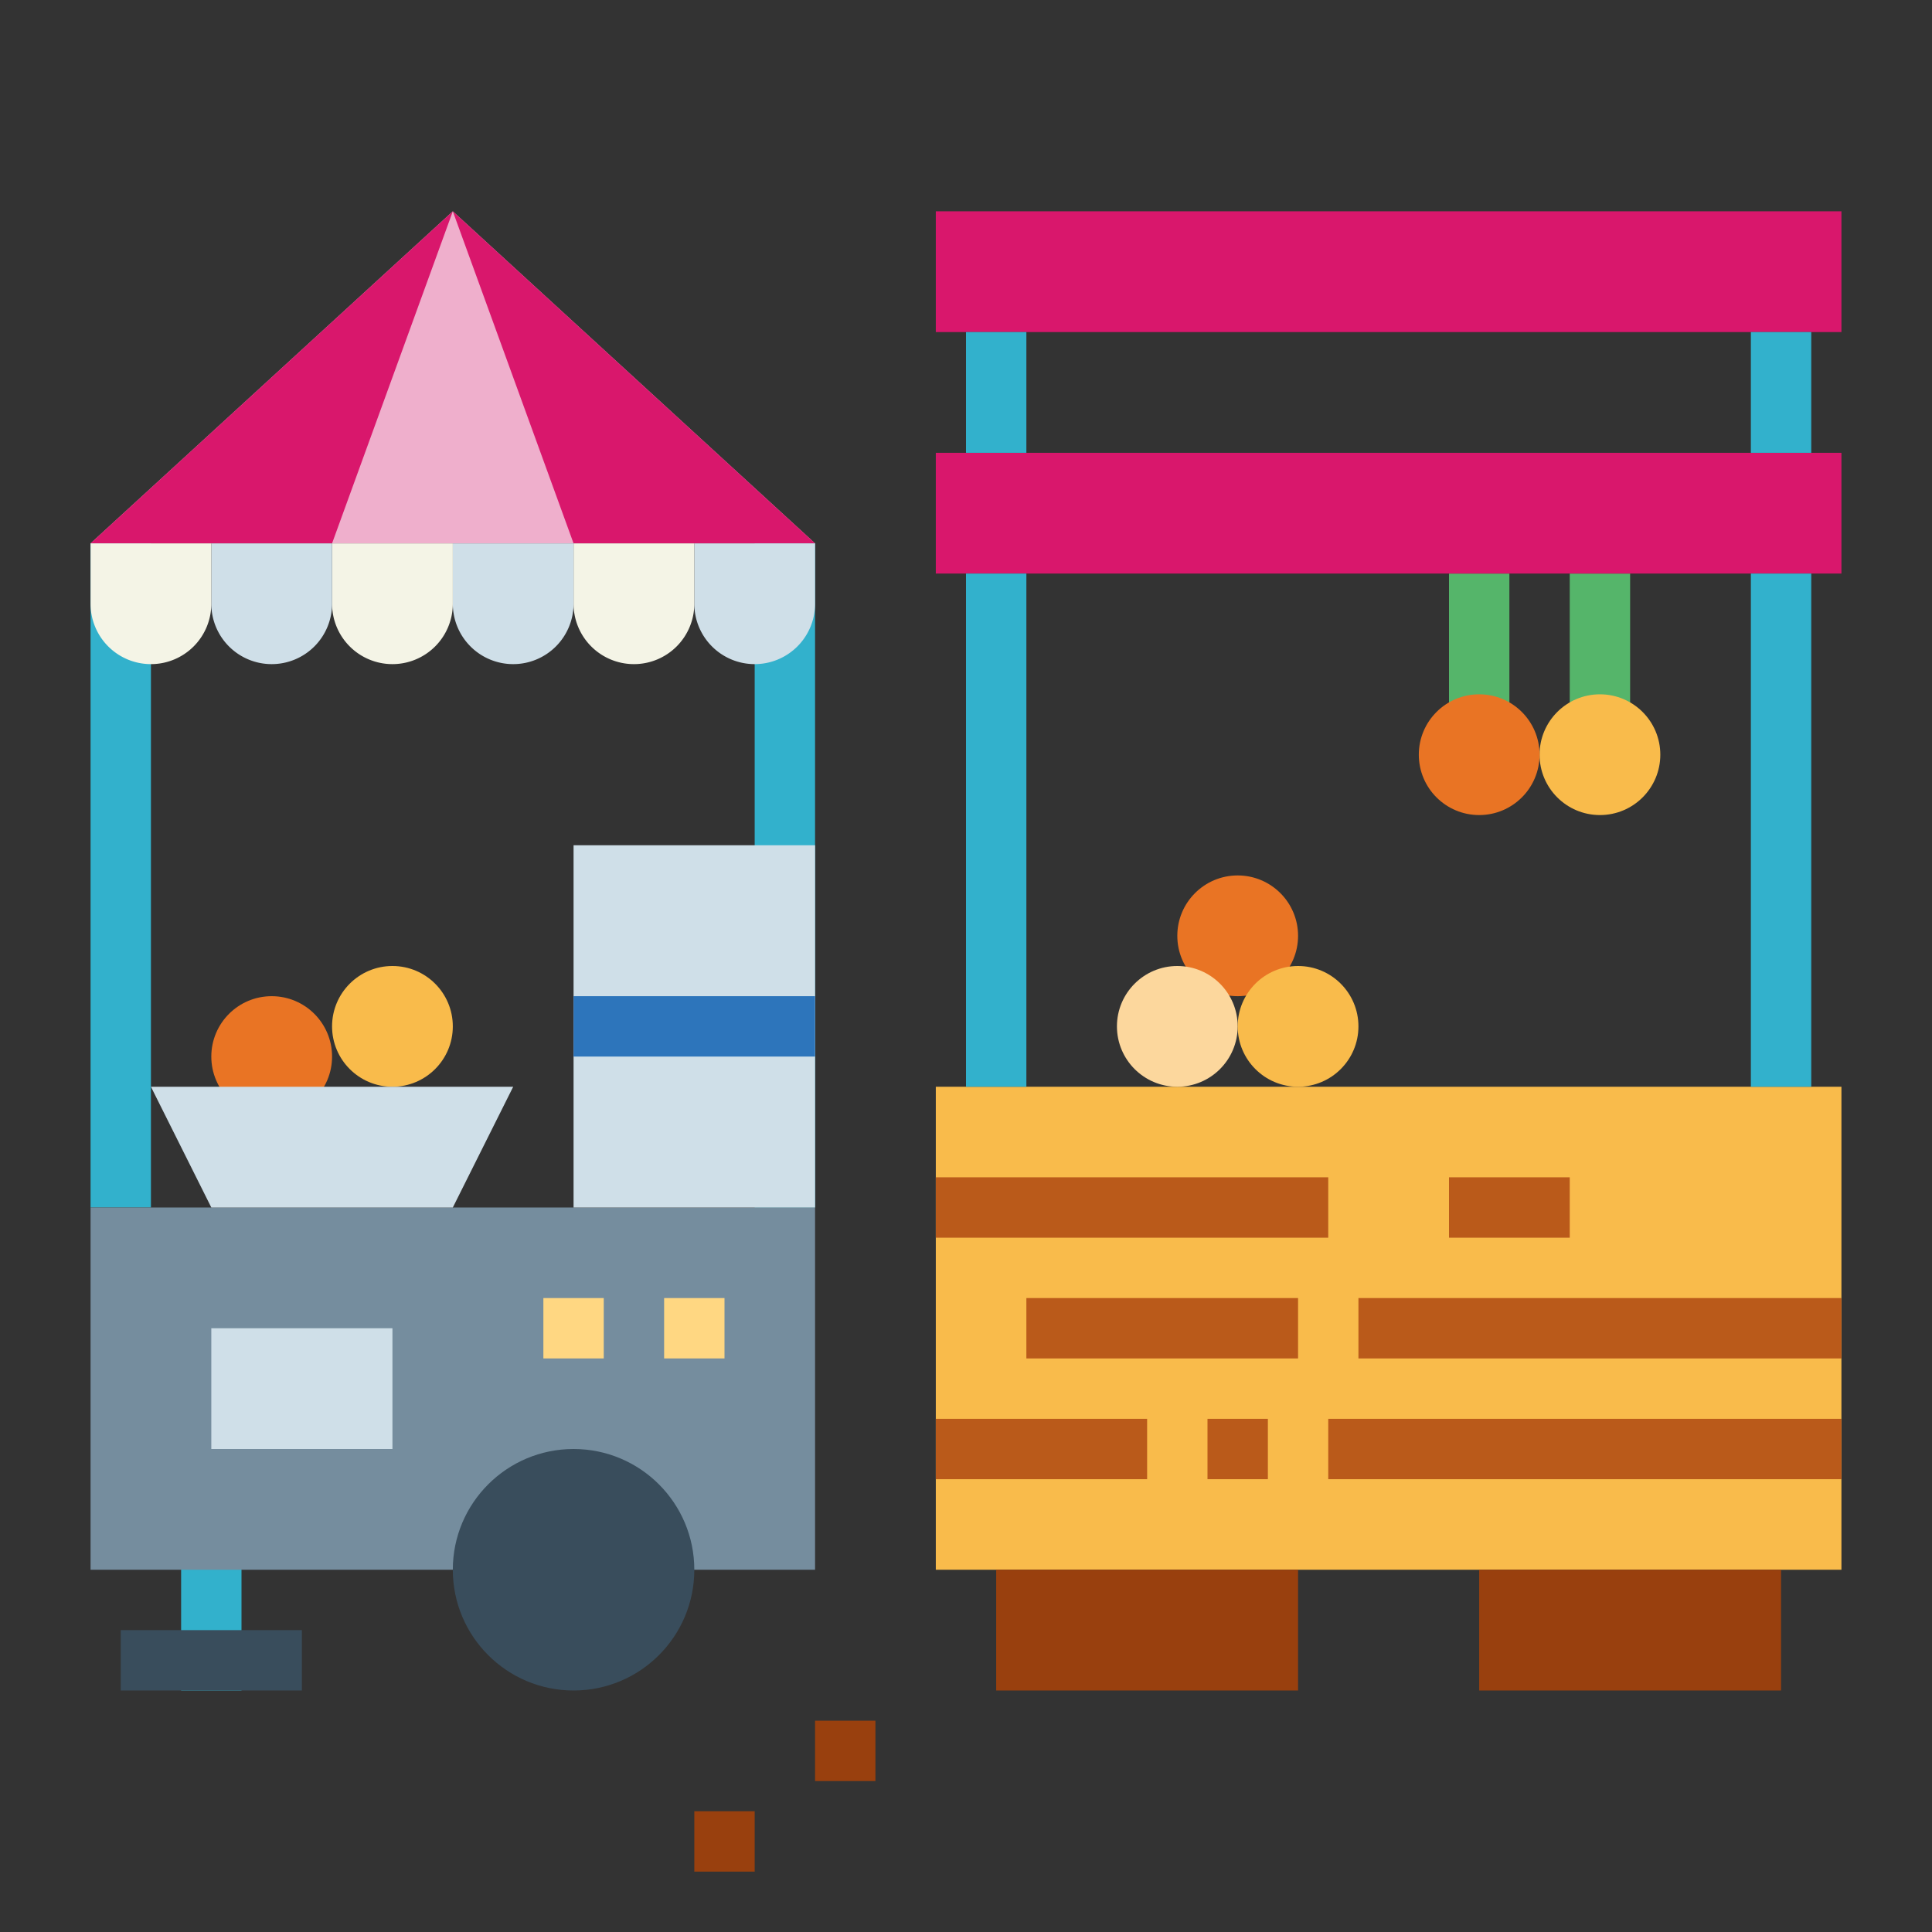<svg height="512" viewBox="0 0 64 64" width="512" xmlns="http://www.w3.org/2000/svg"><rect x="0" y="0" width="64" height="64" fill="#333333" stroke="none"/><path d="m52 19h2v5h-2z" fill="#55b56a"/><path d="m48 19h2v5h-2z" fill="#55b56a"/><path d="m6 51h2v5h-2z" fill="#32b1cc"/><path d="m4 54h6v2h-6z" fill="#394d5c"/><circle cx="9" cy="35" fill="#e97424" r="2"/><circle cx="13" cy="34" fill="#f9bb4b" r="2"/><path d="m3 18h2v22h-2z" fill="#32b1cc"/><path d="m25 18h2v22h-2z" fill="#32b1cc"/><path d="m3 18 12-11 12 11z" fill="#efafcc"/><path d="m15 7-4 11h-8z" fill="#d9176c"/><path d="m15 7 4 11h8z" fill="#d9176c"/><path d="m3 40h24v12h-24z" fill="#758d9e"/><circle cx="19" cy="52" fill="#394d5c" r="4"/><path d="m7 44h6v4h-6z" fill="#cfdfe8"/><path d="m22 43h2v2h-2z" fill="#ffd782"/><path d="m18 43h2v2h-2z" fill="#ffd782"/><path d="m19 28h8v12h-8z" fill="#cfdfe8"/><path d="m19 33h8v2h-8z" fill="#2d75bb"/><path d="m15 40h-8l-2-4h12z" fill="#cfdfe8"/><path d="m23 18h4a0 0 0 0 1 0 0v2a2 2 0 0 1 -2 2 2 2 0 0 1 -2-2v-2a0 0 0 0 1 0 0z" fill="#cfdfe8"/><path d="m19 18h4a0 0 0 0 1 0 0v2a2 2 0 0 1 -2 2 2 2 0 0 1 -2-2v-2a0 0 0 0 1 0 0z" fill="#f4f4e6"/><path d="m15 18h4a0 0 0 0 1 0 0v2a2 2 0 0 1 -2 2 2 2 0 0 1 -2-2v-2a0 0 0 0 1 0 0z" fill="#cfdfe8"/><path d="m11 18h4a0 0 0 0 1 0 0v2a2 2 0 0 1 -2 2 2 2 0 0 1 -2-2v-2a0 0 0 0 1 0 0z" fill="#f4f4e6"/><path d="m7 18h4a0 0 0 0 1 0 0v2a2 2 0 0 1 -2 2 2 2 0 0 1 -2-2v-2a0 0 0 0 1 0 0z" fill="#cfdfe8"/><path d="m3 18h4a0 0 0 0 1 0 0v2a2 2 0 0 1 -2 2 2 2 0 0 1 -2-2v-2a0 0 0 0 1 0 0z" fill="#f4f4e6"/><path d="m31 36h30v16h-30z" fill="#f9bb4b"/><path d="m33 52h10v4h-10z" fill="#99400e"/><path d="m49 52h10v4h-10z" fill="#99400e"/><circle cx="41" cy="31" fill="#e97424" r="2"/><circle cx="39" cy="34" fill="#fcd79d" r="2"/><circle cx="43" cy="34" fill="#f9bb4b" r="2"/><path d="m31 15h30v4h-30z" fill="#d9176c"/><path d="m31 7h30v4h-30z" fill="#d9176c"/><path d="m32 19h2v17h-2z" fill="#32b1cc"/><path d="m58 19h2v17h-2z" fill="#32b1cc"/><circle cx="53" cy="25" fill="#f9bb4b" r="2"/><circle cx="49" cy="25" fill="#e97424" r="2"/><g fill="#ba5a1a"><path d="m31 39h13v2h-13z"/><path d="m48 39h4v2h-4z"/><path d="m45 43h16v2h-16z"/><path d="m34 43h9v2h-9z"/><path d="m31 47h7v2h-7z"/><path d="m40 47h2v2h-2z"/><path d="m44 47h17v2h-17z"/></g><path d="m32 11h2v4h-2z" fill="#32b1cc"/><path d="m58 11h2v4h-2z" fill="#32b1cc"/><path d="m23 60h2v2h-2z" fill="#99400e"/><path d="m27 57h2v2h-2z" fill="#99400e"/></svg>